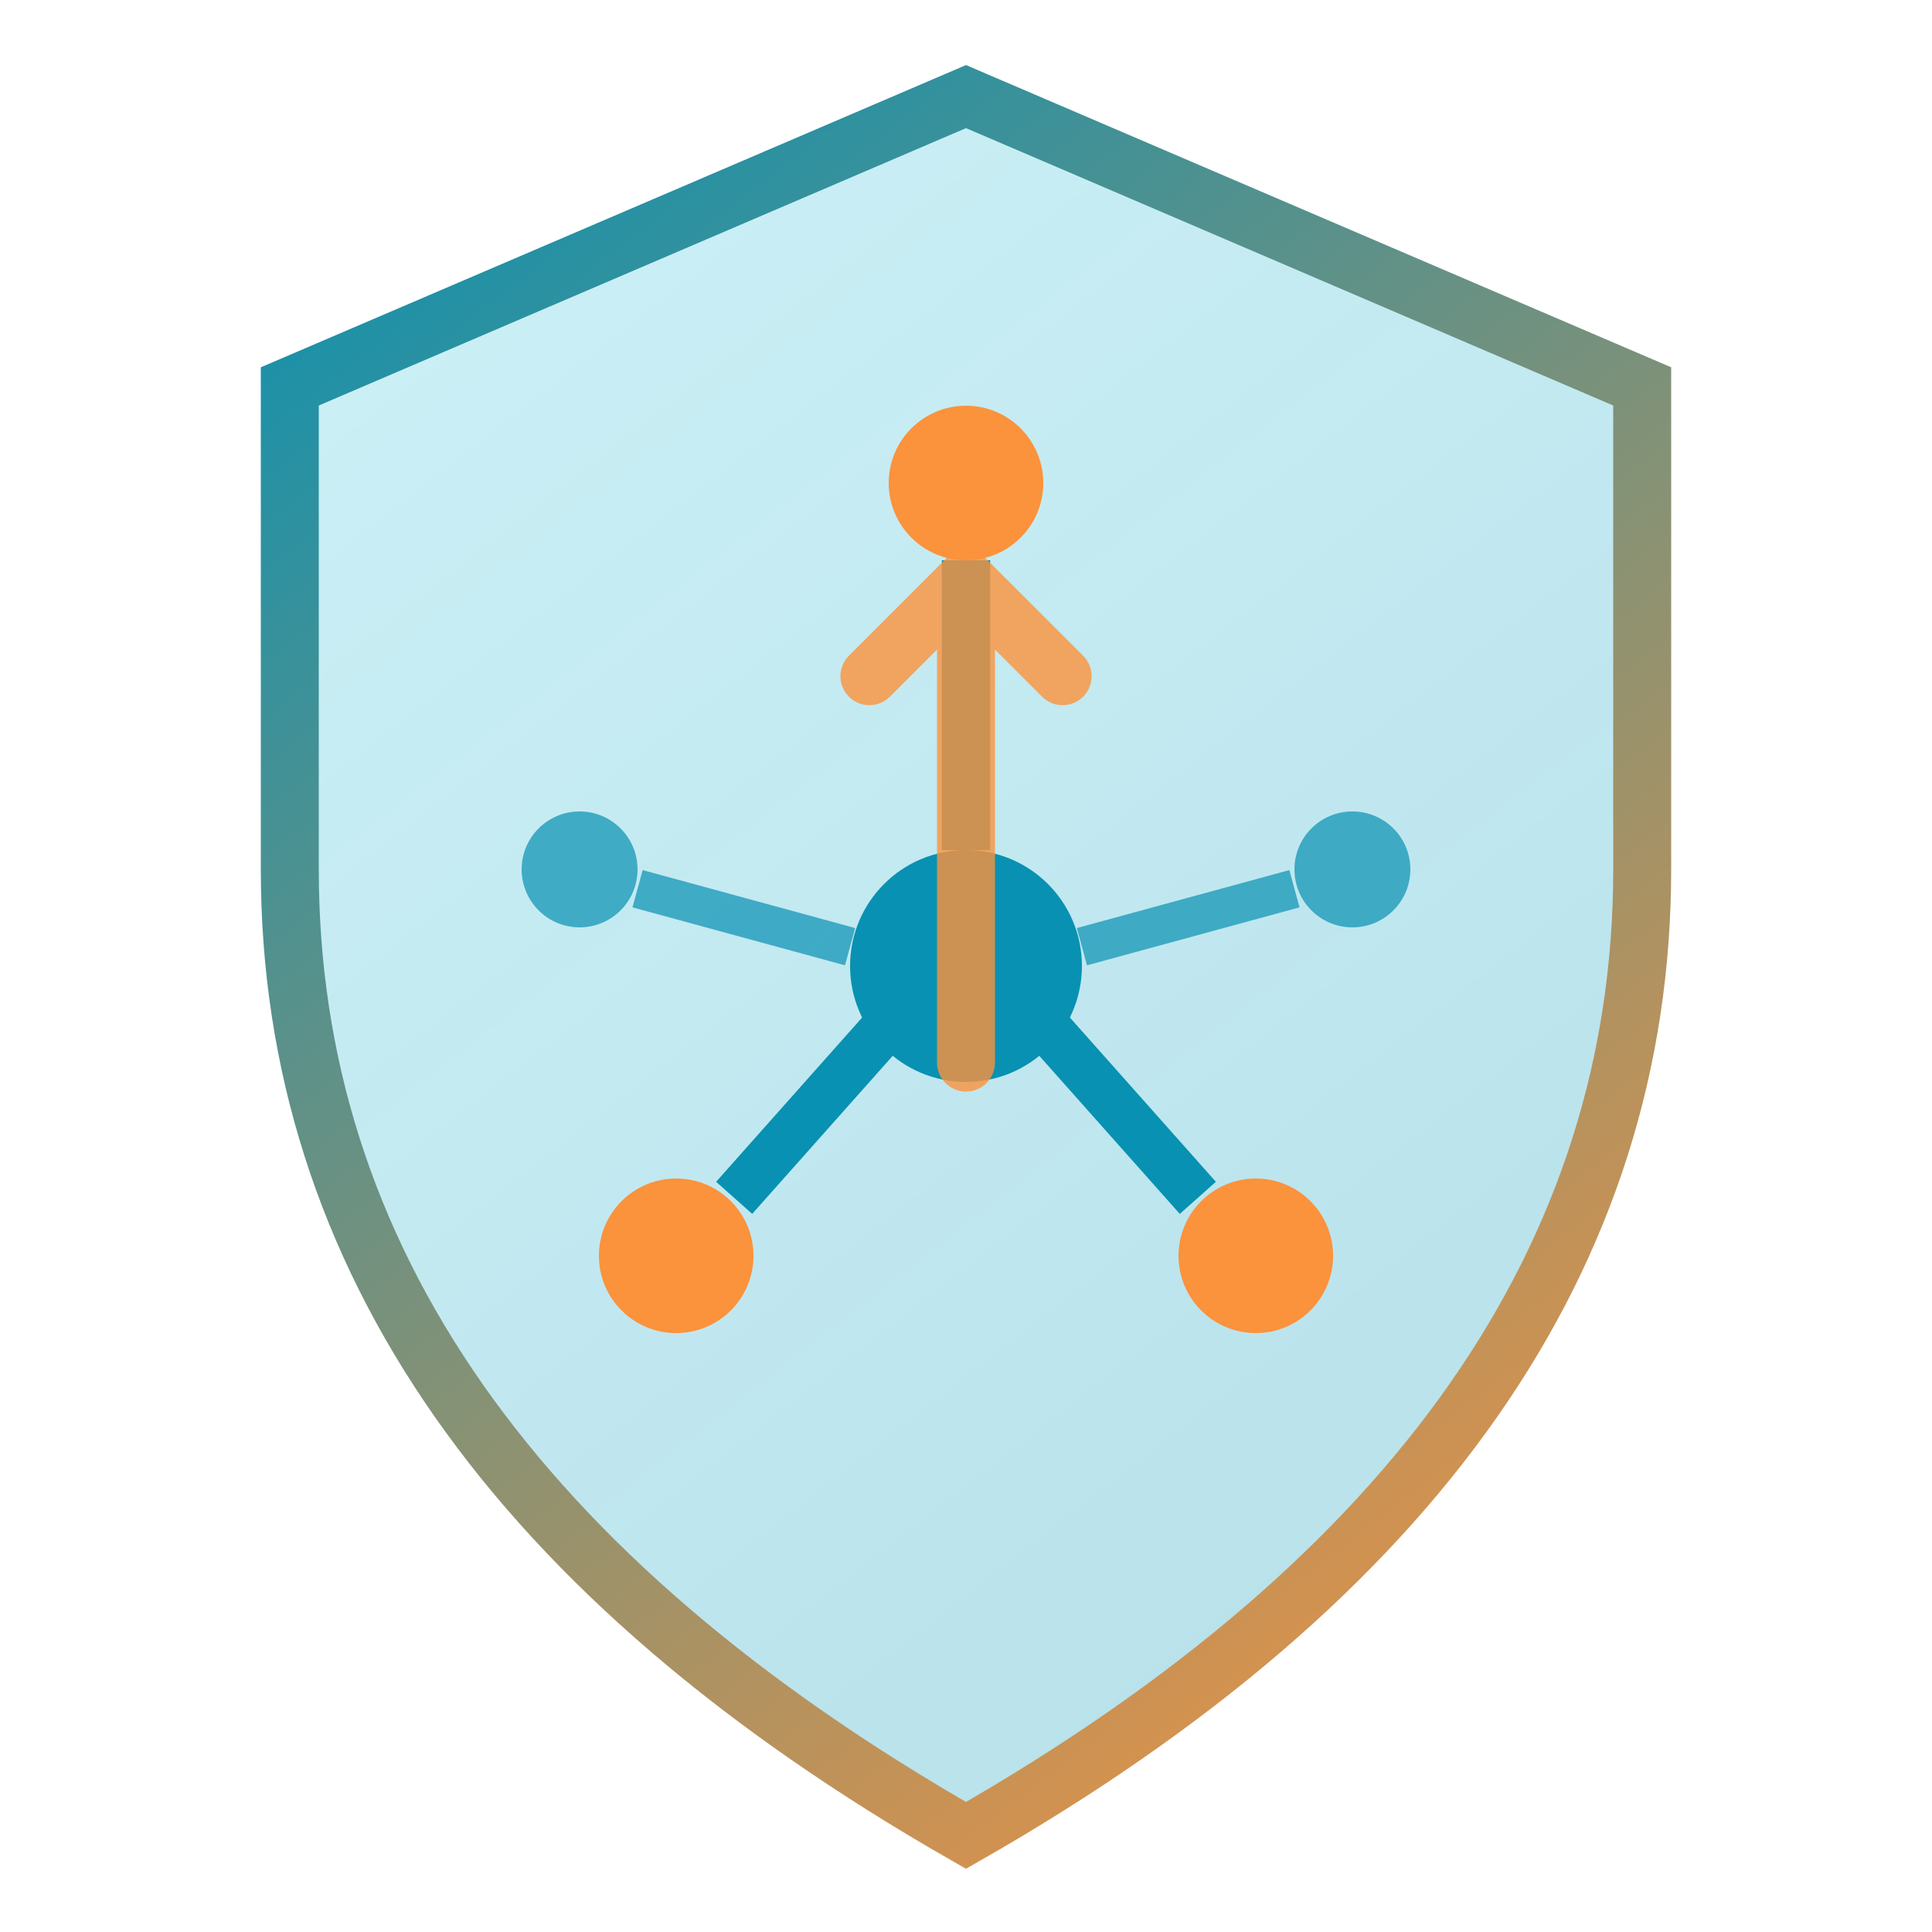 <svg width="64" height="64" viewBox="0 0 100 100" fill="none" xmlns="http://www.w3.org/2000/svg">
  <!-- Outer shield shape -->
  <path
    d="M50 5 L85 20 L85 45 Q85 75 50 95 Q15 75 15 45 L15 20 Z"
    fill="url(#primary-gradient)"
    stroke="url(#accent-gradient)"
    stroke-width="3"
  />

  <!-- Inner vector network -->
  <!-- Center node -->
  <circle cx="50" cy="50" r="6" fill="#0891b2" />

  <!-- Top node -->
  <circle cx="50" cy="25" r="4" fill="#fb923c" />
  <line x1="50" y1="29" x2="50" y2="44" stroke="#0891b2" stroke-width="2.5" />

  <!-- Bottom-left node -->
  <circle cx="35" cy="65" r="4" fill="#fb923c" />
  <line x1="38" y1="62" x2="46" y2="53" stroke="#0891b2" stroke-width="2.5" />

  <!-- Bottom-right node -->
  <circle cx="65" cy="65" r="4" fill="#fb923c" />
  <line x1="62" y1="62" x2="54" y2="53" stroke="#0891b2" stroke-width="2.5" />

  <!-- Left node -->
  <circle cx="30" cy="45" r="3" fill="#0891b2" opacity="0.7" />
  <line x1="33" y1="46" x2="44" y2="49" stroke="#0891b2" stroke-width="2" opacity="0.7" />

  <!-- Right node -->
  <circle cx="70" cy="45" r="3" fill="#0891b2" opacity="0.7" />
  <line x1="67" y1="46" x2="56" y2="49" stroke="#0891b2" stroke-width="2" opacity="0.7" />

  <!-- Directional arrow overlay -->
  <path
    d="M50 30 L50 55 M50 30 L45 35 M50 30 L55 35"
    stroke="#fb923c"
    stroke-width="3"
    stroke-linecap="round"
    stroke-linejoin="round"
    opacity="0.8"
  />

  <defs>
    <linearGradient id="primary-gradient" x1="15" y1="5" x2="85" y2="95" gradientUnits="userSpaceOnUse">
      <stop offset="0%" stop-color="#06b6d4" stop-opacity="0.2" />
      <stop offset="100%" stop-color="#0891b2" stop-opacity="0.3" />
    </linearGradient>
    <linearGradient id="accent-gradient" x1="15" y1="5" x2="85" y2="95" gradientUnits="userSpaceOnUse">
      <stop offset="0%" stop-color="#0891b2" />
      <stop offset="100%" stop-color="#fb923c" />
    </linearGradient>
  </defs>
</svg>
